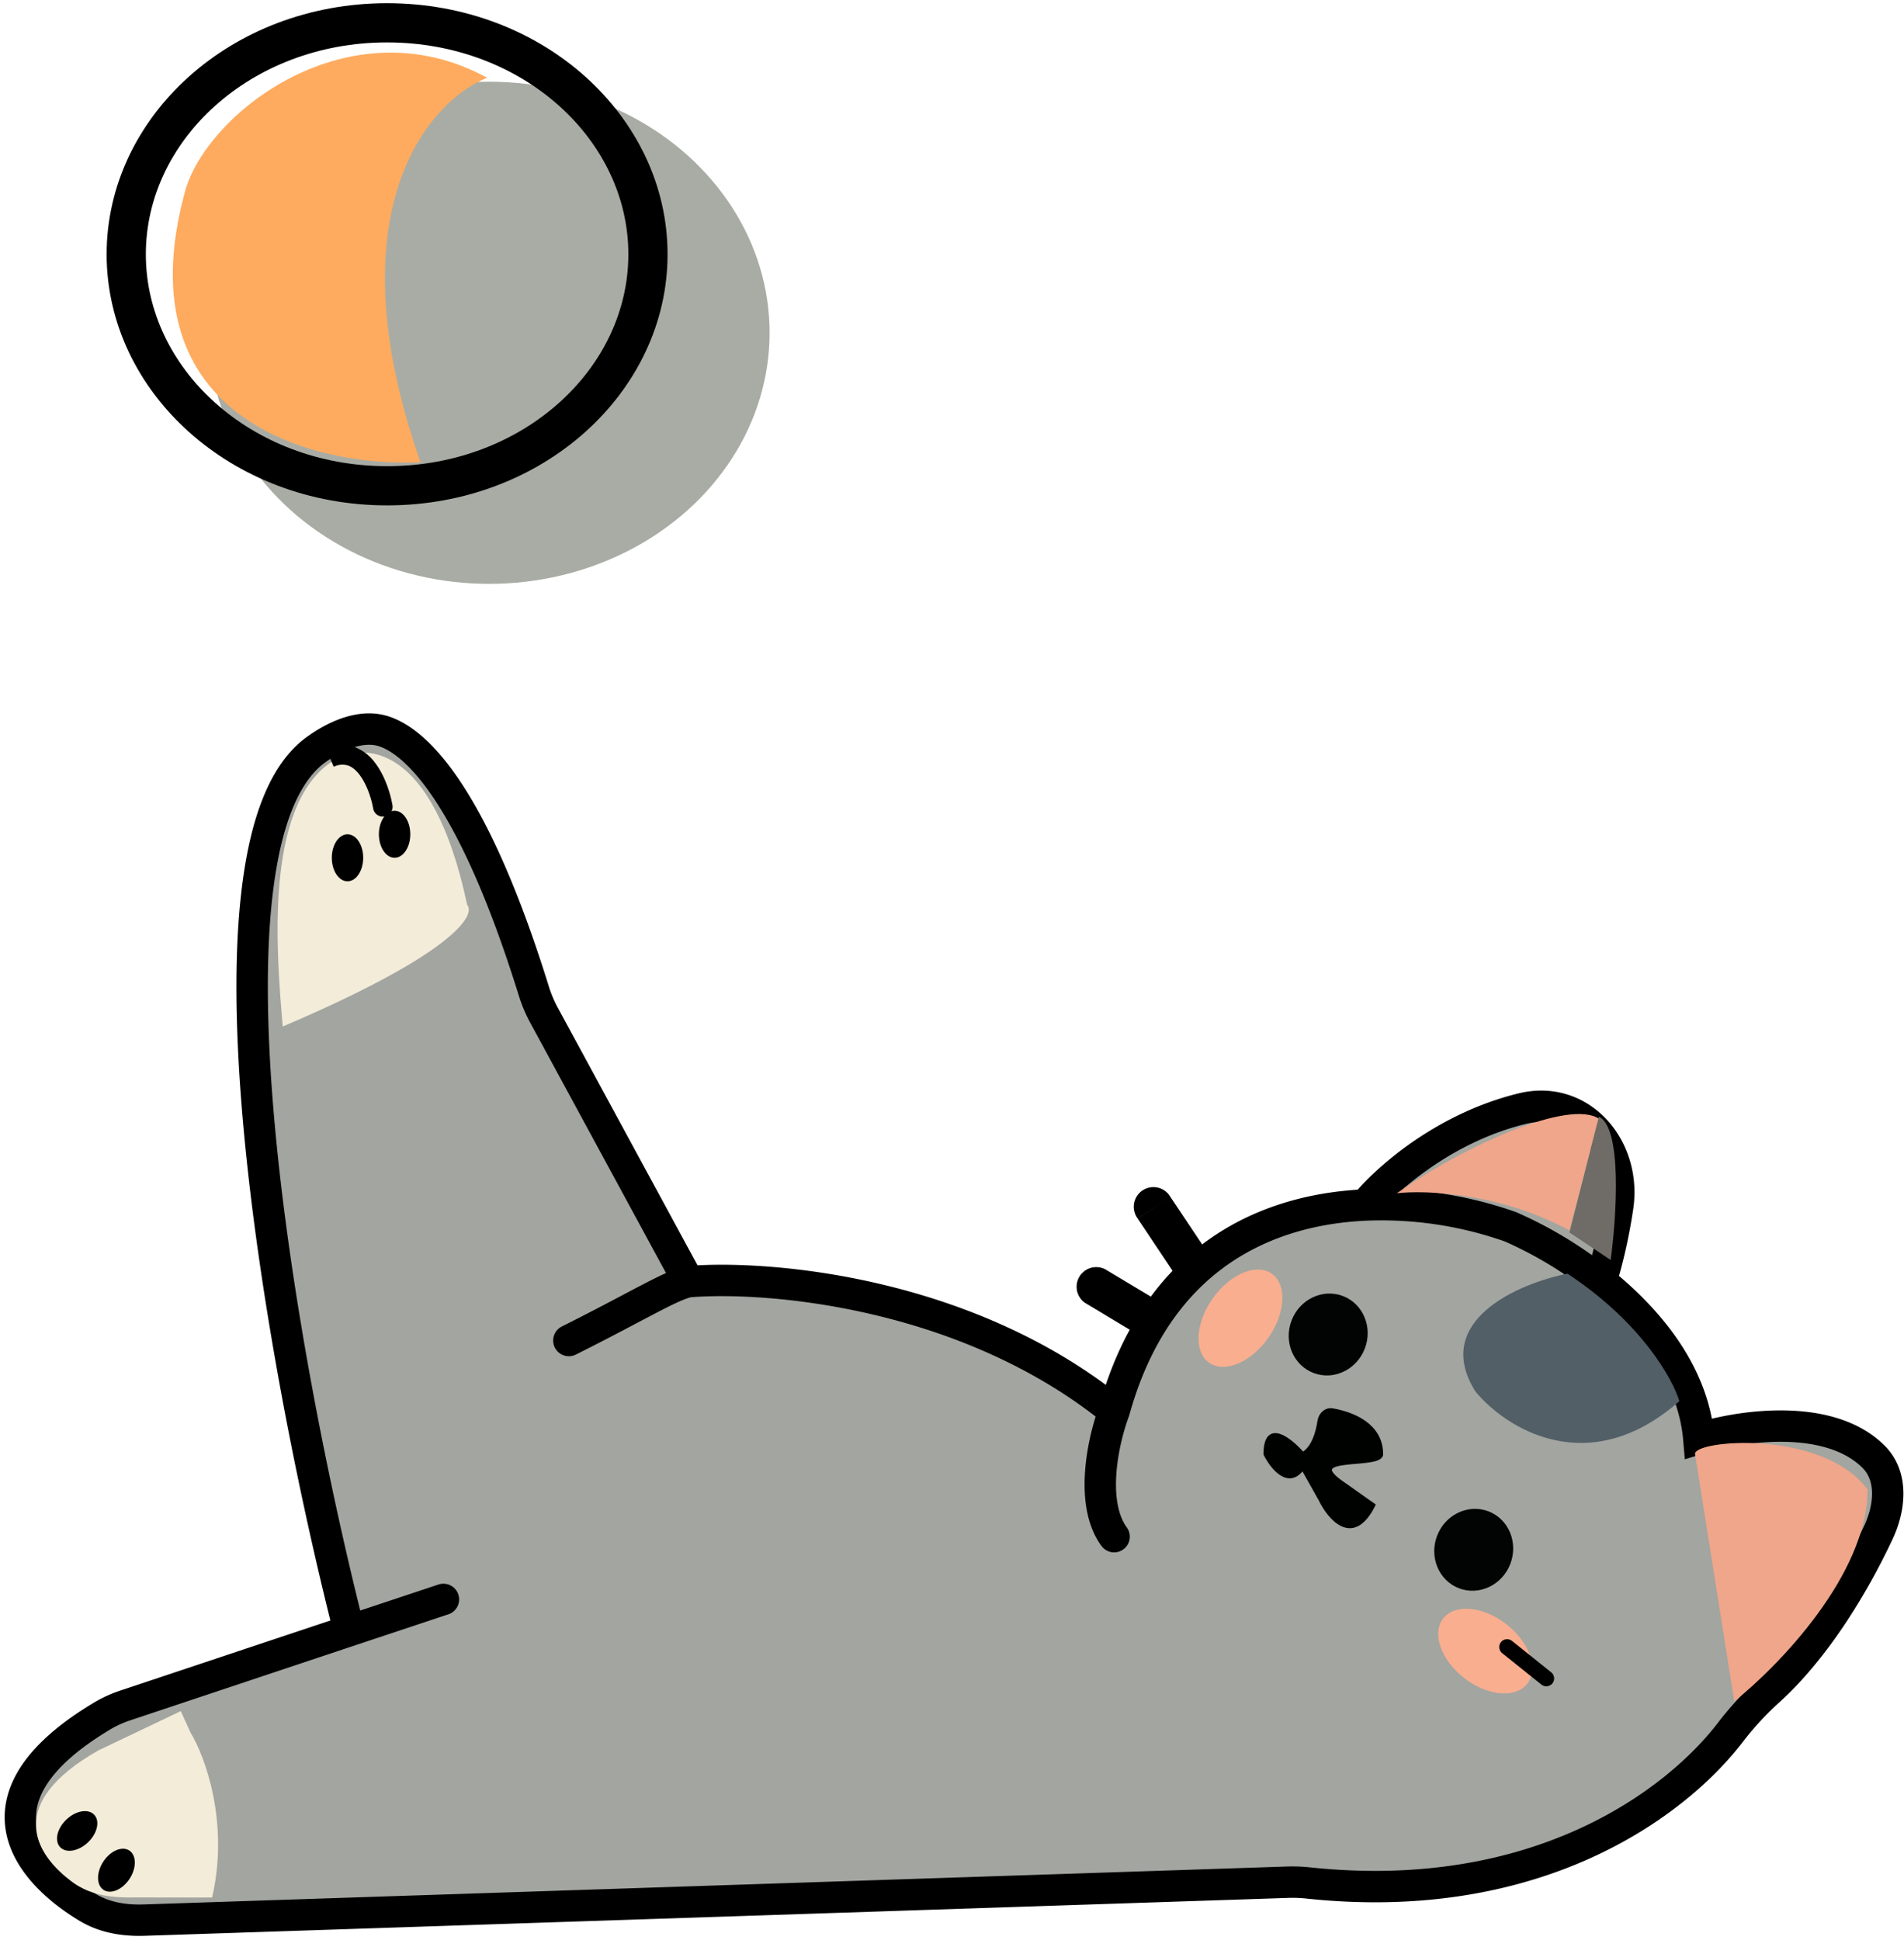 <svg xmlns="http://www.w3.org/2000/svg" width="319" height="325" fill="none" viewBox="0 0 319 325"><path fill="#A2A5A0" d="m215.9 315.31-191.84 6.36c-3.28.1-6.59-.45-9.4-2.14-10.5-6.32-20.06-18.7 2.65-32.18a19 19 0 0 1 3.68-1.65l37.53-12.5c-11.4-44.8-27.05-132.14-5.56-147.62 3.2-2.32 7.51-4.28 11.28-3.1 6.22 1.96 15.51 12.37 25.17 43.41a23 23 0 0 0 1.7 4.09l24.26 44.72c13.47-1.1 46.6 1.7 71.3 21.69 7.12-25.73 25.33-33.77 42.07-34.53 4.17-5.02 13.82-13.1 26.33-16.15 9.78-2.39 17.48 6.58 15.96 16.53-.6 3.99-1.5 8.26-2.8 12.46 7.98 6.37 15.44 15.37 16.38 26.29 7.55-2.34 22-4.2 29.27 3.04 3.31 3.3 2.77 8.55.78 12.78-3.83 8.16-10.3 19.2-18.45 26.54a52 52 0 0 0-6.38 6.94c-9.24 12.01-32.44 29.19-70.6 25.16q-1.66-.18-3.32-.14"/><path stroke="#000" stroke-linecap="round" stroke-width="5.26" d="m74.29 267.94-15.78 5.25m0 0L21 285.7a20 20 0 0 0-3.68 1.65c-22.71 13.48-13.15 25.86-2.64 32.18 2.8 1.7 6.11 2.24 9.39 2.14l191.85-6.36q1.66-.04 3.33.14c38.15 4.03 61.35-13.15 70.6-25.16a52 52 0 0 1 6.37-6.94c8.16-7.35 14.62-18.38 18.45-26.54 2-4.23 2.53-9.48-.78-12.78-7.27-7.24-21.72-5.38-29.27-3.04-.94-10.92-8.4-19.92-16.37-26.3M58.5 273.2c-11.4-44.8-27.04-132.13-5.55-147.61 3.2-2.32 7.51-4.28 11.28-3.1 6.22 1.96 15.51 12.37 25.17 43.41a23 23 0 0 0 1.7 4.09l24.26 44.72m0 0c-3.07.66-8.48 4.07-20.05 9.86m20.05-9.86c13.47-1.1 46.6 1.7 71.3 21.69m0 0c-1.74 4.6-4.2 15.25 0 21.03m0-21.03c7.12-25.73 25.33-33.77 42.07-34.53m0 0a65 65 0 0 1 24.32 3.64 68 68 0 0 1 15.18 9.2m-39.5-12.84c4.17-5.02 13.82-13.1 26.33-16.15 9.78-2.39 17.48 6.58 15.96 16.53-.6 3.99-1.5 8.26-2.8 12.46"/><ellipse cx="222.53" cy="223.56" fill="#020303" rx="6.57" ry="6.9" transform="rotate(20.95 222.53 223.56)"/><ellipse cx="246.91" cy="259.63" fill="#020303" rx="6.57" ry="6.9" transform="rotate(20.95 246.91 259.63)"/><path fill="#EFA68A" d="m290.56 285.01-6.57-41.4c-.38-2.37 21.36-4.28 28.91 5.91 0 14.2-14.9 29.58-22.34 35.5m-27.61-78.88c-11.56-6.3-24.1-6.79-28.92-6.24 11.57-8.15 28.92-15.78 33.85-12.49z"/><g filter="url(#a)"><ellipse cx="207.83" cy="220.83" fill="#F9AE8F" rx="5.71" ry="9.12" transform="rotate(35.14 207.83 220.83)"/></g><g filter="url(#b)"><ellipse cx="248.84" cy="276.6" fill="#F9AE8F" rx="5.73" ry="8.92" transform="rotate(-52.32 248.84 276.6)"/></g><path fill="#6F6C67" d="m262.95 206.47 4.93-19.39c3.94 1.84 2.96 16.76 1.97 24z"/><path fill="#000200" stroke="#000" stroke-width=".66" d="M231.4 243.6c0-4.78-4.63-6.74-8.16-7.34-1.1-.19-2.02.71-2.18 1.81-.3 2.06-1.08 4.58-2.8 5.53-2.08-2.4-6.24-5.78-6.24 0 1.1 2.2 3.87 5.72 6.24 2.3l2.96 5.26c1.53 3.18 5.45 7.83 8.87.99l-5.59-3.94c-6.24-4.6 6.9-2.3 6.9-4.6Z"/><path fill="#525F67" d="M247.18 233.09c-7.36-11.83 7.23-18.08 15.44-19.72 12.36 8.15 17.64 17.64 18.74 21.36-15.25 13.41-29.14 4.5-34.18-1.64"/><path fill="#F3ECD9" d="M35.54 317.88c2.9-12.62-1.2-23.67-3.61-27.61l-1.64-3.62-13.8 6.58c-15.68 8.92-10.8 17.4-4.2 22.18 2.6 1.87 5.85 2.46 9.06 2.46zm11.83-145.91c28.4-12.1 32.43-18.63 30.9-20.38-5.79-27.34-17.53-27.39-22.68-23.99-11.5 7.59-9.2 32.75-8.22 44.37"/><ellipse cx="58.22" cy="143.7" fill="#000" rx="2.63" ry="3.94"/><ellipse cx="12.93" cy="306.73" fill="#000" rx="2.63" ry="3.94" transform="rotate(46.23 12.93 306.73)"/><ellipse cx="19.51" cy="313.3" fill="#000" rx="2.63" ry="3.94" transform="rotate(33.18 19.5 313.3)"/><ellipse cx="66.11" cy="139.76" fill="#000" rx="2.63" ry="3.94"/><path fill="#000" d="M62.52 135.44a1.64 1.64 0 1 0 3.23-.57zm3.23-.57c-.35-2-1.26-4.93-2.93-7.1a7.5 7.5 0 0 0-3.39-2.61 6.5 6.5 0 0 0-4.82.27l1.3 3.02a3.3 3.3 0 0 1 2.43-.2q.97.35 1.88 1.52c1.22 1.6 2 3.95 2.3 5.67z"/><g filter="url(#c)"><ellipse cx="64.86" cy="42.6" fill="#A9ACA4" rx="46.99" ry="42.06"/></g><path stroke="#000" stroke-width="6.57" d="M108.56 42.6c0 21.08-19.21 38.78-43.7 38.78S21.15 63.68 21.15 42.6 40.37 3.82 64.85 3.82c24.5 0 43.71 17.7 43.71 38.78Z"/><path fill="#FEAB5F" d="M70.44 77.43c-14.72-42.06 1.32-60.47 11.18-64.4C58.48.4 34.6 18.92 31 32.07 20.49 70.46 52.9 78.31 70.44 77.43"/><path fill="#000" d="M196.08 200.49a3.29 3.29 0 1 0-5.47 3.64zm-10.9 12.15a3.29 3.29 0 0 0-3.38 5.63zm5.43-8.5 6.58 9.85 5.47-3.65-6.58-9.85zm-8.81 14.13 9.86 5.92 3.38-5.64-9.86-5.91z"/><path stroke="#000" stroke-linecap="round" stroke-width="2.63" d="m252.5 275.92 6.57 5.26"/><defs><filter id="a" width="19.31" height="21.56" x="198.17" y="210.05" color-interpolation-filters="sRGB" filterUnits="userSpaceOnUse"><feFlood flood-opacity="0" result="BackgroundImageFix"/><feBlend in="SourceGraphic" in2="BackgroundImageFix" result="shape"/><feGaussianBlur result="effect1_foregroundBlur_5_3620" stdDeviation="1.31"/></filter><filter id="b" width="21.02" height="19.44" x="238.33" y="266.88" color-interpolation-filters="sRGB" filterUnits="userSpaceOnUse"><feFlood flood-opacity="0" result="BackgroundImageFix"/><feBlend in="SourceGraphic" in2="BackgroundImageFix" result="shape"/><feGaussianBlur result="effect1_foregroundBlur_5_3620" stdDeviation="1.31"/></filter><filter id="c" width="96.62" height="86.76" x="17.86" y=".53" color-interpolation-filters="sRGB" filterUnits="userSpaceOnUse"><feFlood flood-opacity="0" result="BackgroundImageFix"/><feBlend in="SourceGraphic" in2="BackgroundImageFix" result="shape"/><feColorMatrix in="SourceAlpha" result="hardAlpha" values="0 0 0 0 0 0 0 0 0 0 0 0 0 0 0 0 0 0 127 0"/><feOffset dx="17.09" dy="13.15"/><feGaussianBlur stdDeviation="1.31"/><feComposite in2="hardAlpha" k2="-1" k3="1" operator="arithmetic"/><feColorMatrix values="0 0 0 0 0 0 0 0 0 0 0 0 0 0 0 0 0 0 0.25 0"/><feBlend in2="shape" result="effect1_innerShadow_5_3620"/></filter></defs></svg>